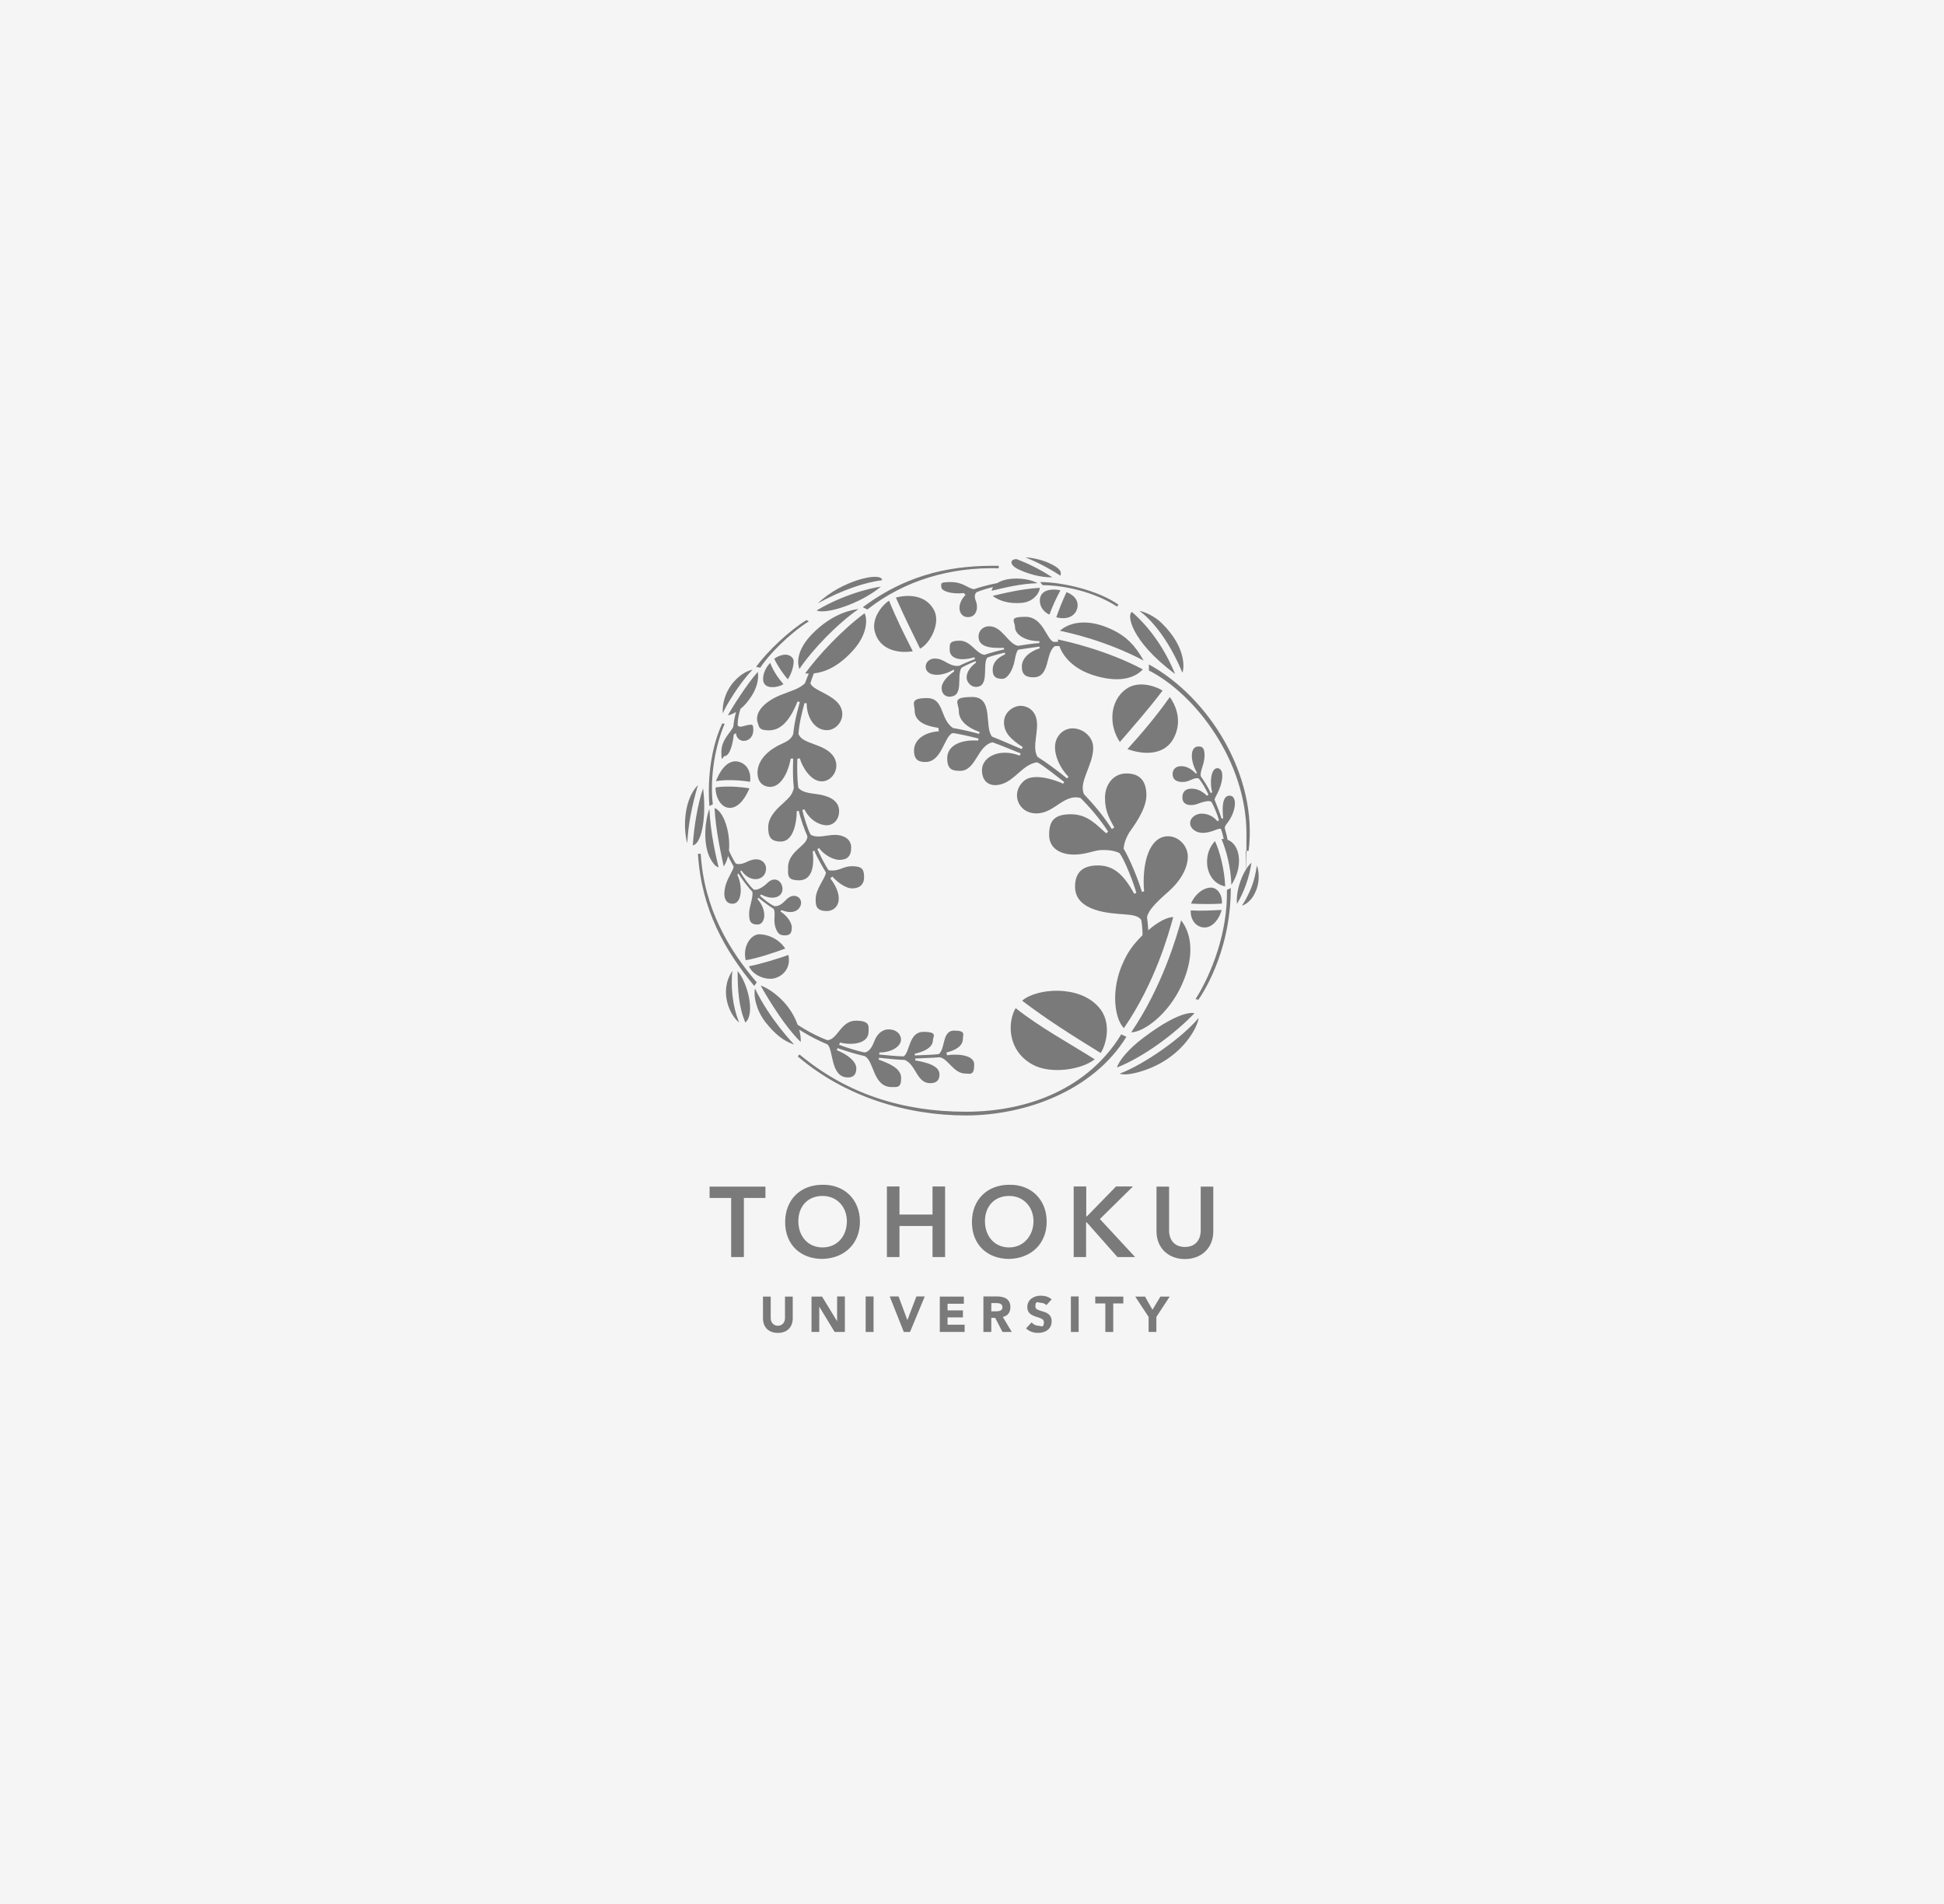 <svg width="148" height="145" viewBox="0 0 148 145" fill="none" xmlns="http://www.w3.org/2000/svg">
<rect width="148" height="145" fill="#F5F5F5"/>
<g opacity="0.5">
<path d="M60.353 100.383C60.353 101.021 59.964 101.493 59.22 101.493C58.476 101.493 58.086 101.021 58.086 100.383V98.73H58.676V100.371C58.676 100.702 58.901 100.95 59.22 100.95C59.539 100.95 59.763 100.702 59.763 100.371V98.73H60.353V100.383ZM61.782 101.422H62.373V99.497L63.542 101.422H64.322V98.718H63.731V100.607L62.586 98.73H61.782V101.422ZM65.904 101.422H66.506V98.718H65.904V101.422ZM68.809 101.422H69.282L70.404 98.718H69.766L69.093 100.489H69.069L68.408 98.718H67.735L68.809 101.422ZM71.537 101.422H73.439V100.867H72.14V100.312H73.309V99.781H72.14V99.273H73.38V98.73H71.549V101.422H71.537ZM75.47 99.225H75.86C76.084 99.225 76.32 99.273 76.32 99.544C76.32 99.816 76.037 99.852 75.824 99.852H75.47V99.225ZM74.88 101.422H75.47V100.347H75.765L76.32 101.422H77.029L76.344 100.277C76.734 100.206 76.923 99.91 76.923 99.533C76.923 98.907 76.45 98.718 75.907 98.718H74.868V101.422H74.88ZM80.064 98.942C79.84 98.741 79.544 98.659 79.237 98.659C78.706 98.659 78.21 98.954 78.21 99.533C78.21 100.43 79.474 100.17 79.474 100.666C79.474 101.162 79.249 100.95 79.06 100.95C78.871 100.95 78.671 100.855 78.541 100.69L78.115 101.151C78.364 101.387 78.682 101.493 79.025 101.493C79.58 101.493 80.064 101.21 80.064 100.607C80.064 99.662 78.824 99.981 78.824 99.485C78.824 98.989 79.06 99.202 79.226 99.202C79.391 99.202 79.556 99.261 79.663 99.379L80.064 98.942ZM81.528 101.422H82.119V98.718H81.528V101.422ZM84.162 101.422H84.753V99.249H85.52V98.73H83.383V99.249H84.15V101.422H84.162ZM87.445 101.422H88.036V100.277L89.051 98.73H88.343L87.74 99.733L87.174 98.73H86.43L87.445 100.277V101.422ZM55.677 95.718H56.633V91.219H58.275V90.356H54.023V91.219H55.665V95.718H55.677ZM62.621 94.986C61.511 94.986 60.779 94.135 60.779 92.99C60.779 91.844 61.511 91.065 62.621 91.065C63.731 91.065 64.475 91.915 64.475 92.99C64.475 94.135 63.731 94.986 62.621 94.986ZM62.609 90.215C60.956 90.215 59.775 91.337 59.775 93.061C59.775 94.785 60.956 95.86 62.609 95.86C64.286 95.824 65.467 94.702 65.467 93.025C65.467 91.348 64.286 90.179 62.609 90.215ZM67.522 95.718H68.479V93.356H70.994V95.718H71.951V90.345H70.994V92.482H68.479V90.345H67.522V95.718ZM76.828 94.986C75.718 94.986 74.986 94.135 74.986 92.99C74.986 91.844 75.718 91.065 76.828 91.065C77.938 91.065 78.682 91.915 78.682 92.99C78.682 94.065 77.95 94.986 76.828 94.986ZM76.828 90.215C75.175 90.215 73.994 91.337 73.994 93.061C73.994 94.785 75.175 95.86 76.828 95.86C78.505 95.824 79.686 94.702 79.686 93.025C79.686 91.348 78.505 90.179 76.828 90.215ZM81.729 95.718H82.686V93.084H82.745L85.071 95.718H86.418L83.737 92.825L86.252 90.345H84.965L82.745 92.624H82.698V90.345H81.741V95.718H81.729ZM92.37 90.356H91.413V93.722C91.413 94.254 91.13 94.95 90.209 94.95C89.288 94.95 89.004 94.254 89.004 93.722V90.356H88.047V93.758C88.047 95.057 88.981 95.872 90.209 95.872C91.437 95.872 92.37 95.057 92.37 93.758V90.356Z" fill="black"/>
<path d="M55.828 55.329C55.651 55.766 54.919 56.309 54.919 57.254C54.919 58.199 55.037 57.573 55.166 57.573C55.58 57.573 55.816 56.51 55.863 55.931L56.029 55.825C56.052 56.203 56.336 56.415 56.619 56.415C57.021 56.415 57.351 56.096 57.351 55.589C57.351 55.081 57.233 55.187 56.997 55.199C56.725 55.223 56.265 55.482 56.158 55.211C56.158 54.62 56.347 53.9 56.725 53.097H56.466C56.111 53.782 55.887 54.644 55.828 55.329ZM92.167 60.383C91.907 59.781 91.564 59.344 91.411 59.096C91.352 58.683 91.706 58.175 91.706 57.537C91.706 56.9 91.505 56.84 91.234 56.84C90.584 56.84 90.596 57.927 91.127 58.848L91.045 58.907C90.785 58.624 90.395 58.34 89.935 58.34C89.474 58.34 89.273 58.612 89.273 58.943C89.273 59.273 89.462 59.545 90.029 59.545C90.596 59.545 90.832 59.179 91.257 59.273C91.576 59.651 91.765 60.029 92.001 60.502L91.895 60.596C91.564 60.289 91.222 60.053 90.714 60.053C90.206 60.053 90.017 60.336 90.017 60.726C90.017 61.352 90.69 61.399 91.21 61.198C91.529 61.068 92.025 60.927 92.214 61.045C92.391 61.305 92.651 61.942 92.804 62.45L92.686 62.533C92.308 62.084 91.86 61.954 91.47 61.954C91.08 61.954 90.608 62.238 90.608 62.675C90.608 63.111 91.08 63.419 91.552 63.419C92.273 63.419 92.745 63.017 92.958 63.123C93.041 63.419 93.052 63.348 93.241 64.245L93.501 64.198C93.43 63.761 93.359 63.454 93.241 63.041C93.241 62.899 93.407 62.71 93.537 62.533C94.127 61.694 94.198 60.584 93.608 60.584C93.017 60.584 93.052 61.623 93.123 62.297L93.005 62.344C92.887 61.931 92.556 61.139 92.462 60.88C92.545 60.643 92.627 60.561 92.804 60.147C93.159 59.321 93.159 58.494 92.674 58.494C92.19 58.494 92.084 59.604 92.285 60.336L92.167 60.383ZM63.209 66.879C64.355 68.367 63.8 69.371 62.937 69.371C62.075 69.371 62.099 68.863 62.099 68.45C62.099 67.682 62.855 66.855 62.878 66.43C62.678 66.099 62.229 65.355 61.993 64.765L61.874 64.836C62.016 66.04 61.78 67.032 60.835 67.032C59.89 67.032 59.997 66.607 59.997 66.064C59.997 64.765 61.544 64.387 61.461 63.655C61.272 63.253 60.953 62.379 60.812 61.742L60.658 61.765C60.634 63.041 60.245 64.08 59.453 64.08C58.662 64.08 58.485 63.714 58.485 62.993C58.485 62.273 59.04 61.671 59.572 61.21C60.15 60.679 60.327 60.478 60.434 60.005C60.351 59.214 60.363 58.529 60.386 57.762H60.197C60.008 58.836 59.371 60.206 58.308 59.864C57.859 59.722 57.67 59.321 57.67 58.836C57.67 58.057 58.237 57.195 59.595 56.604C59.985 56.427 60.245 56.25 60.386 55.907C60.505 54.833 60.682 54.242 60.894 53.451L60.717 53.416C60.056 55.081 59.312 55.612 58.544 55.612C57.776 55.612 57.8 55.364 57.706 55.093C57.363 54.219 58.296 53.392 59.383 52.943C60.127 52.636 60.871 52.459 61.284 52.022C61.52 51.373 61.839 50.688 61.863 50.652L62.158 50.794C62.134 50.818 61.804 51.632 61.697 52.034C61.886 52.518 62.937 52.731 63.646 53.38C64.65 54.278 63.918 55.6 62.949 55.6C61.981 55.6 61.402 54.549 61.414 53.557L61.249 53.534C61.06 54.254 60.859 54.974 60.788 55.872C61.036 56.663 62.654 56.593 63.386 57.502C64.071 58.364 63.422 59.498 62.559 59.498C61.697 59.498 61.048 58.328 60.894 57.75L60.705 57.773C60.682 58.399 60.682 59.285 60.776 59.97C61.024 60.336 61.638 60.395 62.241 60.478C63.445 60.655 63.882 61.151 63.882 61.765C63.882 62.379 63.492 62.84 62.937 62.84C62.382 62.84 61.65 62.45 61.237 61.623L61.083 61.682C61.154 62.037 61.485 63.147 61.709 63.548C62.17 63.867 62.961 63.572 63.563 63.572C64.166 63.572 64.803 63.844 64.803 64.54C64.803 65.237 64.461 65.474 63.906 65.474C63.351 65.474 62.642 65.001 62.359 64.576L62.229 64.659C62.406 65.06 62.807 65.863 63.079 66.265C63.929 66.383 64.106 65.958 64.874 65.958C65.642 65.958 65.784 66.206 65.784 66.796C65.784 67.387 65.406 67.647 64.874 67.647C64.343 67.647 63.693 67.115 63.374 66.749L63.209 66.879ZM72.645 51.125C72.184 51.443 71.688 51.916 71.688 52.4C71.688 52.884 72.043 53.05 72.267 53.05C73.424 53.05 72.81 51.514 73.188 50.865C73.365 50.723 74.074 50.416 74.263 50.345L74.31 50.451C73.838 50.806 73.59 51.207 73.59 51.585C73.59 51.963 73.944 52.306 74.287 52.306C75.373 52.306 74.771 50.629 75.16 50.074C75.597 49.908 76.153 49.778 76.495 49.696L76.531 49.814C75.881 50.121 75.574 50.475 75.574 51.018C75.574 51.562 75.869 51.691 76.306 51.691C76.743 51.691 77.121 50.959 77.239 50.333C77.334 49.837 77.393 49.613 77.522 49.471C77.841 49.424 78.751 49.282 79.129 49.235L79.152 49.365C78.373 49.613 77.794 50.121 77.794 50.758C77.794 51.396 78.125 51.573 78.68 51.573C79.967 51.573 79.566 49.707 80.31 49.2L81.16 49.176L81.183 48.857C80.841 48.857 80.558 48.857 80.215 48.881C79.66 48.68 79.412 46.968 78.078 46.968C76.743 46.968 77.275 47.286 77.275 47.771C77.275 48.255 77.959 48.822 79.129 48.822V48.963C78.644 48.999 77.936 49.105 77.499 49.176C76.731 49.022 76.294 47.676 75.302 47.688C74.889 47.688 74.499 47.971 74.499 48.479C74.499 49.247 75.35 49.377 76.424 49.33L76.448 49.448C76.011 49.542 75.361 49.719 74.948 49.861C74.298 49.766 73.909 48.786 73.07 48.786C72.232 48.786 72.302 49.07 72.302 49.483C72.302 50.156 73.094 50.369 74.18 50.05L74.228 50.18C73.826 50.333 73.212 50.593 73.058 50.688C72.74 50.758 72.397 50.629 72.137 50.487C71.771 50.274 71.523 50.144 71.157 50.144C70.791 50.144 70.472 50.404 70.472 50.77C70.472 51.136 70.791 51.384 71.322 51.384C71.854 51.384 72.35 51.148 72.61 50.983L72.645 51.125ZM71.476 55.683C70.295 55.766 69.586 56.38 69.586 57.148C69.586 57.915 70 58.022 70.46 58.022C71.712 58.022 71.877 56.073 72.515 55.825C72.81 55.825 74.027 56.12 74.499 56.238C74.499 56.238 74.464 56.38 74.464 56.392C73.035 56.297 72.114 56.829 72.114 57.738C72.114 58.647 72.562 58.695 73.106 58.695C74.298 58.695 74.405 56.782 75.562 56.522C75.857 56.616 77.393 57.242 77.711 57.372L77.629 57.537C76.082 56.935 74.759 57.644 74.759 58.636C74.759 59.628 75.456 59.947 76.247 59.71C77.286 59.415 77.877 58.187 78.963 58.045C79.329 58.199 80.77 59.356 81.018 59.545L80.936 59.675C80.274 59.356 78.668 58.848 77.971 59.45C76.838 60.419 77.582 62.131 79.152 61.919C80.333 61.777 81.077 60.443 82.258 60.761C82.908 61.387 83.805 62.438 84.36 63.324L84.219 63.454C83.534 62.875 82.837 62.001 81.538 62.001C80.239 62.001 79.873 62.521 79.873 63.572C79.873 64.623 80.758 65.06 81.727 65.072C82.624 65.084 83.286 64.753 83.793 64.73C84.408 64.706 84.845 64.777 85.222 64.954C85.624 65.462 86.321 67.269 86.51 67.989L86.356 68.06C85.553 66.619 84.809 65.899 83.581 65.899C82.353 65.899 81.845 66.501 81.845 67.517C81.845 69.43 84.573 69.548 85.553 69.619C86.156 69.666 86.687 69.713 86.888 70.067C86.959 70.481 86.982 70.847 86.982 71.213C86.356 71.839 85.955 72.335 85.565 73.162C84.502 75.37 84.868 77.602 85.565 78.287C87.951 74.815 88.978 71.083 89.32 69.831C88.836 69.831 88.104 70.233 87.419 70.835C87.395 70.469 87.372 70.186 87.325 69.831C87.443 69.3 87.974 68.757 88.99 67.859C89.994 66.962 90.431 65.993 90.431 65.214C90.431 64.434 89.757 63.678 88.931 63.678C87.49 63.678 86.923 65.733 87.1 67.883L86.935 67.906C86.628 66.914 86.049 65.474 85.541 64.611C85.589 64.21 85.683 63.879 85.978 63.383C86.191 63.053 87.277 61.694 87.277 60.561C87.277 59.427 86.746 58.895 85.754 58.895C84.762 58.895 84.124 59.734 84.124 60.761C84.124 61.789 84.478 62.344 84.833 63.017L84.644 63.123C83.935 62.013 83.203 61.198 82.53 60.478C82.093 59.545 83.227 58.27 83.227 56.947C83.227 55.624 81.361 54.845 80.546 56.085C79.967 56.959 80.593 58.399 81.349 59.143L81.231 59.273C80.617 58.754 79.566 57.986 78.987 57.632C78.514 56.829 79.176 55.541 78.869 54.608C78.68 54.018 78.184 53.746 77.688 53.746C77.192 53.746 76.436 54.195 76.436 54.998C76.436 55.801 76.956 56.297 77.865 56.888L77.782 57.041C77.298 56.84 75.987 56.262 75.538 56.096C74.901 55.4 75.692 53.073 74.027 53.073C72.362 53.073 72.999 53.522 72.999 54.16C72.999 54.797 73.531 55.364 74.582 55.742L74.535 55.884C74.275 55.801 73.283 55.553 72.551 55.435C71.535 54.738 71.913 53.156 70.567 53.156C69.22 53.156 69.633 53.628 69.633 54.089C69.633 54.774 70.141 55.234 71.44 55.423L71.476 55.683ZM72.102 80.354C72.515 80.271 74.168 80.2 74.168 81.062C74.168 81.924 73.85 81.747 73.495 81.747C72.598 81.747 72.173 80.59 71.535 80.507C71.192 80.543 70.118 80.578 69.681 80.602V80.744C71.157 80.992 71.523 81.381 71.523 81.818C71.523 82.255 71.299 82.48 70.814 82.48C69.775 82.48 69.74 81.039 68.866 80.708C68.405 80.708 67.378 80.59 66.917 80.543L66.894 80.684C67.626 80.956 68.606 81.322 68.606 82.078C68.606 82.834 68.334 82.775 67.897 82.775C66.433 82.775 66.575 80.779 65.819 80.413C65.134 80.271 64.319 79.999 63.764 79.811L63.705 79.964C64.626 80.342 65.193 80.862 65.193 81.358C65.193 81.854 64.933 82.043 64.555 82.043C63.209 82.043 63.469 79.952 62.996 79.527C61.674 78.972 60.752 78.358 60.032 77.862L60.197 77.673C60.752 78.051 61.685 78.712 62.996 79.208C63.764 79.161 64.024 77.72 65.146 77.72C66.268 77.72 66.126 78.157 66.126 78.559C66.126 79.456 64.921 79.622 63.953 79.385L63.882 79.551C64.355 79.751 65.358 80.047 65.819 80.141C65.972 80.118 66.291 80.035 66.575 79.255C66.752 78.795 67.118 78.382 67.661 78.382C68.204 78.382 68.594 78.712 68.594 79.173C68.594 79.633 67.945 80.141 66.953 80.141L66.929 80.295C67.437 80.342 68.275 80.436 68.807 80.436C69.291 80.07 69.185 78.571 70.307 78.571C71.429 78.571 71.027 78.937 71.027 79.197C71.027 79.834 70.177 80.118 69.645 80.236V80.366C70.011 80.342 71.062 80.33 71.476 80.259C71.984 79.858 71.712 78.476 72.633 78.476C73.554 78.476 73.306 78.771 73.306 79.114C73.306 79.692 72.633 80.011 72.055 80.141L72.102 80.354ZM59.418 69.406C59.772 69.619 60.28 70.15 60.28 70.623C60.28 71.095 60.115 71.225 59.749 71.225C59.383 71.225 59.194 71.119 59.017 70.552C58.863 69.997 59.076 69.512 58.898 69.205C58.52 68.969 57.989 68.568 57.741 68.355L57.67 68.461C58.438 69.323 58.273 70.398 57.67 70.398C57.068 70.398 57.032 70.044 57.032 69.548C57.032 69.052 57.387 68.213 57.269 67.894C57.032 67.658 56.477 66.95 56.218 66.513L56.135 66.619C56.548 67.446 56.501 68.816 55.769 68.816C55.037 68.816 55.06 67.918 55.285 67.28C55.462 66.737 55.852 66.229 55.852 65.981C55.722 65.733 55.32 65.06 55.237 64.67L55.391 64.422C55.462 64.812 55.875 65.544 56.005 65.745C56.206 65.851 56.536 65.792 56.914 65.603C57.788 65.178 58.32 65.627 58.32 66.135C58.32 67.056 57.115 67.304 56.442 66.276L56.359 66.359C56.596 66.832 57.068 67.457 57.387 67.741C57.658 67.8 58.06 67.587 58.438 67.221C58.981 66.69 59.572 67.091 59.572 67.694C59.572 68.296 58.851 68.603 57.942 68.107L57.859 68.213C58.19 68.497 58.568 68.828 58.969 69.005C59.371 69.005 59.595 68.768 59.914 68.45C60.103 68.284 60.268 68.213 60.446 68.213C60.764 68.213 60.989 68.461 60.989 68.733C60.989 69.135 60.564 69.725 59.489 69.3L59.418 69.406ZM61.402 47.215C60.15 47.971 58.414 49.589 57.564 50.782L57.883 50.841C58.52 49.849 60.091 48.255 61.579 47.31L61.402 47.215ZM95.06 64.788C95.781 59.108 92.072 53.12 87.466 50.593V51.054C91.021 52.861 94.895 57.974 94.895 63.478C94.895 68.981 94.859 64.54 94.836 64.788H95.06ZM73.507 45.302C72.787 46.011 72.964 46.991 73.684 46.991C74.405 46.991 74.475 46.188 74.298 45.775C74.168 45.456 74.192 45.231 74.358 45.09C75.019 44.806 76.412 44.476 77.097 44.476L76.991 44.251C76.223 44.298 74.901 44.594 74.157 44.865C73.684 44.806 73.318 44.322 72.409 44.322C71.499 44.322 71.665 44.428 71.665 44.712C71.665 44.995 72.409 45.267 73.377 45.161L73.507 45.302ZM78.999 44.405C77.912 43.826 75.716 43.921 75.491 44.983C76.59 44.724 77.688 44.452 78.999 44.405ZM90.655 69.323C90.608 70.02 91.056 70.623 91.706 70.623C92.356 70.623 92.852 69.914 93.005 69.288C92.261 69.323 91.423 69.371 90.655 69.323ZM93.029 68.804C93.064 68.024 92.615 67.587 92.19 67.587C91.541 67.587 90.891 68.213 90.679 68.804C91.411 68.851 92.379 68.851 93.029 68.804ZM85.754 78.948C83.227 83.058 78.066 84.936 73.531 84.936C68.996 84.936 64.307 83.495 60.729 80.436L60.871 80.295C64.484 83.306 68.736 84.653 73.531 84.653C78.326 84.653 82.872 82.846 85.364 78.76L85.754 78.948ZM54.989 55.081C54.186 56.793 53.832 59.155 54.009 61.376L54.269 61.246C54.068 59.616 54.293 57.183 55.166 55.116L54.989 55.081ZM75.574 45.373C76.023 45.727 76.778 45.999 77.806 45.905C78.798 45.81 79.2 44.983 79.152 44.759C77.747 44.853 76.625 45.125 75.574 45.373ZM60.953 79.338C59.43 77.838 57.906 75.039 57.906 75.039C58.568 75.276 59.371 75.89 59.914 76.575C60.752 77.626 61.024 78.854 60.953 79.338ZM57.481 75.276C57.351 75.783 57.552 76.894 58.261 77.815C59.017 78.771 59.666 79.279 60.469 79.539C60.457 79.539 58.615 77.638 57.481 75.276ZM77.534 43.354C78.68 43.897 79.731 43.98 80.109 43.956C79.353 43.46 78.456 42.976 77.393 42.574C76.873 42.574 76.826 43.011 77.534 43.354ZM80.735 43.838C80.77 43.637 80.924 43.342 79.802 42.846C79.223 42.586 78.408 42.444 78.078 42.444C78.928 42.787 79.873 43.271 80.735 43.838ZM83.12 51.373C84.951 51.987 86.274 51.751 87.006 50.971C84.254 49.507 81.219 48.833 80.534 48.692C80.617 49.507 81.313 50.758 83.12 51.373ZM84.703 47.959C81.987 46.66 80.699 48.03 80.699 48.03C81.408 48.184 84.171 48.774 87.065 50.298C86.392 49.093 85.707 48.444 84.703 47.959ZM90.017 51.219C90.147 50.936 90.348 49.318 88.458 47.464C87.88 46.885 87.088 46.566 86.734 46.519C86.758 46.519 88.553 47.688 90.017 51.219ZM86.179 46.601C85.789 46.743 86.002 48.739 89.462 51.325C88.624 49.282 87.454 47.712 86.179 46.601ZM95.686 65.91C95.521 67.091 95.19 67.954 94.552 68.969C94.788 68.875 95.344 68.638 95.686 67.647C95.922 66.95 95.816 66.194 95.686 65.91ZM91.246 77.519C90.041 78.984 87.136 81.039 85.234 81.759C85.648 81.889 86.368 81.759 87.124 81.499C90.183 80.46 91.246 78.004 91.246 77.519ZM90.938 77.153C90.938 77.153 90.005 76.787 87.053 79.019C85.801 79.964 85.175 80.814 85.034 81.287C87.065 80.484 89.403 78.748 90.938 77.153ZM77.322 76.764C76.696 77.826 76.672 80.011 78.633 81.074C79.955 81.795 82.294 81.488 83.345 80.661C81.313 79.385 79.176 78.228 77.322 76.764ZM83.793 80.177C84.148 79.692 84.738 77.886 83.628 76.669C82.128 74.969 78.904 75.252 77.818 76.197C79.672 77.614 81.691 78.889 83.793 80.177ZM93.749 67.387C94.08 66.855 94.328 66.229 94.328 65.556C94.328 64.422 93.69 63.82 92.993 63.891C93.324 64.659 93.702 65.946 93.749 67.387ZM94.174 68.828C94.682 67.977 95.119 66.82 95.273 65.698C94.694 66.17 94.056 67.729 94.174 68.828ZM93.702 67.623C93.702 72.654 91.375 75.925 91.234 76.126L91.021 76.079C92.249 74.13 93.478 70.965 93.407 67.765L93.702 67.623ZM86.12 78.606C87.053 78.606 88.966 77.248 89.982 74.969C91.021 72.654 90.655 71.024 89.923 70.079C89.58 71.319 88.482 75.134 86.12 78.606ZM93.277 67.493C93.218 66.135 92.84 64.765 92.497 64.044C92.037 64.552 91.895 65.107 91.895 65.639C91.895 66.489 92.379 67.328 93.277 67.493ZM53.135 65.013C53.407 69.312 55.214 72.406 57.422 75.075L57.611 74.803C55.497 72.335 53.596 69.17 53.348 65.013H53.135ZM53.135 59.781C52.049 60.891 52.002 63.053 52.32 64.198C52.403 62.722 52.686 61.328 53.135 59.781ZM55.096 65.969C54.93 65.166 54.493 63.312 54.399 61.529C55.108 61.789 55.58 63.348 55.509 64.6C55.474 65.166 55.32 65.662 55.096 65.969ZM54.481 59.958C55.509 59.793 56.82 59.982 57.056 60.029C56.82 60.584 56.324 61.517 55.556 61.517C54.8 61.505 54.446 60.537 54.481 59.958ZM53.525 60.029C53.761 61.694 53.549 64.198 52.745 64.375C52.816 63.064 53.112 61.234 53.525 60.029ZM54.009 61.612C54.092 63.478 54.517 65.237 54.706 66.04C54.493 65.993 54.257 65.757 53.997 65.214C53.489 64.044 53.714 62.367 53.997 61.612M57.103 59.533C57.198 58.966 56.985 58.104 56.088 57.974C55.261 57.903 54.741 58.86 54.505 59.486C55.344 59.321 56.596 59.439 57.103 59.533ZM67.153 44.18C65.902 44.334 64.142 44.901 62.264 45.94C64.083 44.169 67.153 43.507 67.153 44.18ZM65.689 46.235C69.35 43.507 72.858 43.047 76.034 43.082V43.271C72.373 43.176 68.889 44.169 66.031 46.412L65.689 46.235ZM67.685 45.739C68.24 47.109 68.854 48.337 69.492 49.589C68.512 49.755 67.047 49.566 66.622 48.184C66.291 47.145 67.118 46.105 67.685 45.739ZM68.204 45.503C68.204 45.503 70.189 44.889 71.062 46.377C71.688 47.369 70.814 49.011 70.047 49.389C69.421 48.113 68.795 46.838 68.204 45.503ZM62.17 46.483C64.673 44.995 67.083 44.653 67.059 44.676C65.465 45.999 62.843 46.802 62.17 46.483ZM59.973 51.727C60.257 51.313 60.422 50.747 60.422 50.369C60.422 49.991 60.008 49.849 59.831 49.849C59.513 49.849 59.146 49.991 58.946 50.168C59.241 50.77 59.607 51.29 59.973 51.727ZM58.639 50.475C58.32 50.794 58.095 51.266 58.095 51.703C58.095 52.66 59.465 52.27 59.642 52.093C59.264 51.644 58.898 51.16 58.639 50.475ZM61.296 51.278C62.264 49.944 64.059 48.007 65.819 46.696C66.008 47.026 66.138 48.243 64.886 49.589C63.811 50.758 62.618 51.396 61.296 51.278ZM60.859 50.936C60.717 50.569 60.564 49.566 61.851 48.255C63.41 46.672 64.91 46.424 65.358 46.377C63.681 47.558 61.851 49.471 60.859 50.936ZM85.742 52.459C84.467 53.357 84.396 55.234 85.258 56.498C86.321 55.27 87.443 53.994 88.506 52.589C88.281 52.412 86.805 51.703 85.742 52.459ZM85.837 57.041C87.36 57.584 88.73 57.36 89.332 56.25C90.076 54.904 89.474 53.652 89.061 53.073C88.104 54.443 86.97 55.789 85.837 57.041ZM81.195 45.09C80.888 45.739 80.652 46.353 80.416 47.003C80.817 47.109 81.573 47.18 81.927 46.542C82.152 46.117 82.117 45.444 81.195 45.09ZM80.735 44.948C80.64 44.924 79.554 44.7 79.235 45.373C79.081 45.716 79.129 46.436 79.896 46.802C80.109 46.188 80.463 45.444 80.735 44.948ZM55.414 54.478C55.686 54.408 56.383 54.172 57.009 53.298C57.706 52.388 57.765 51.621 57.694 51.16C56.903 52.034 55.686 53.947 55.414 54.478ZM57.292 50.995C56.962 51.066 56.454 51.255 55.875 51.904C55.202 52.672 54.977 53.605 55.025 54.325C55.214 53.817 56.312 51.998 57.292 50.995ZM55.757 73.929C54.706 75.488 55.568 77.331 56.277 77.862C55.722 76.528 55.639 74.98 55.757 73.929ZM56.158 73.941C56.938 74.862 57.505 77.201 56.749 77.862C56.229 76.669 56.158 75.311 56.158 73.941ZM85.045 46.188C83.215 45.007 80.865 44.558 79.377 44.558L79.188 44.322C80.959 44.322 83.664 44.983 85.152 46.046L85.045 46.188ZM56.773 73.114C57.587 72.996 59.111 72.489 59.784 72.229C59.253 71.437 58.402 71.142 57.8 71.142C57.198 71.142 56.513 72.028 56.773 73.114ZM57.021 73.575C57.269 74.154 57.989 74.532 58.65 74.532C59.312 74.532 60.28 73.918 60.02 72.713C59.501 72.914 57.895 73.421 57.021 73.575Z" fill="black"/>
</g>
</svg>
